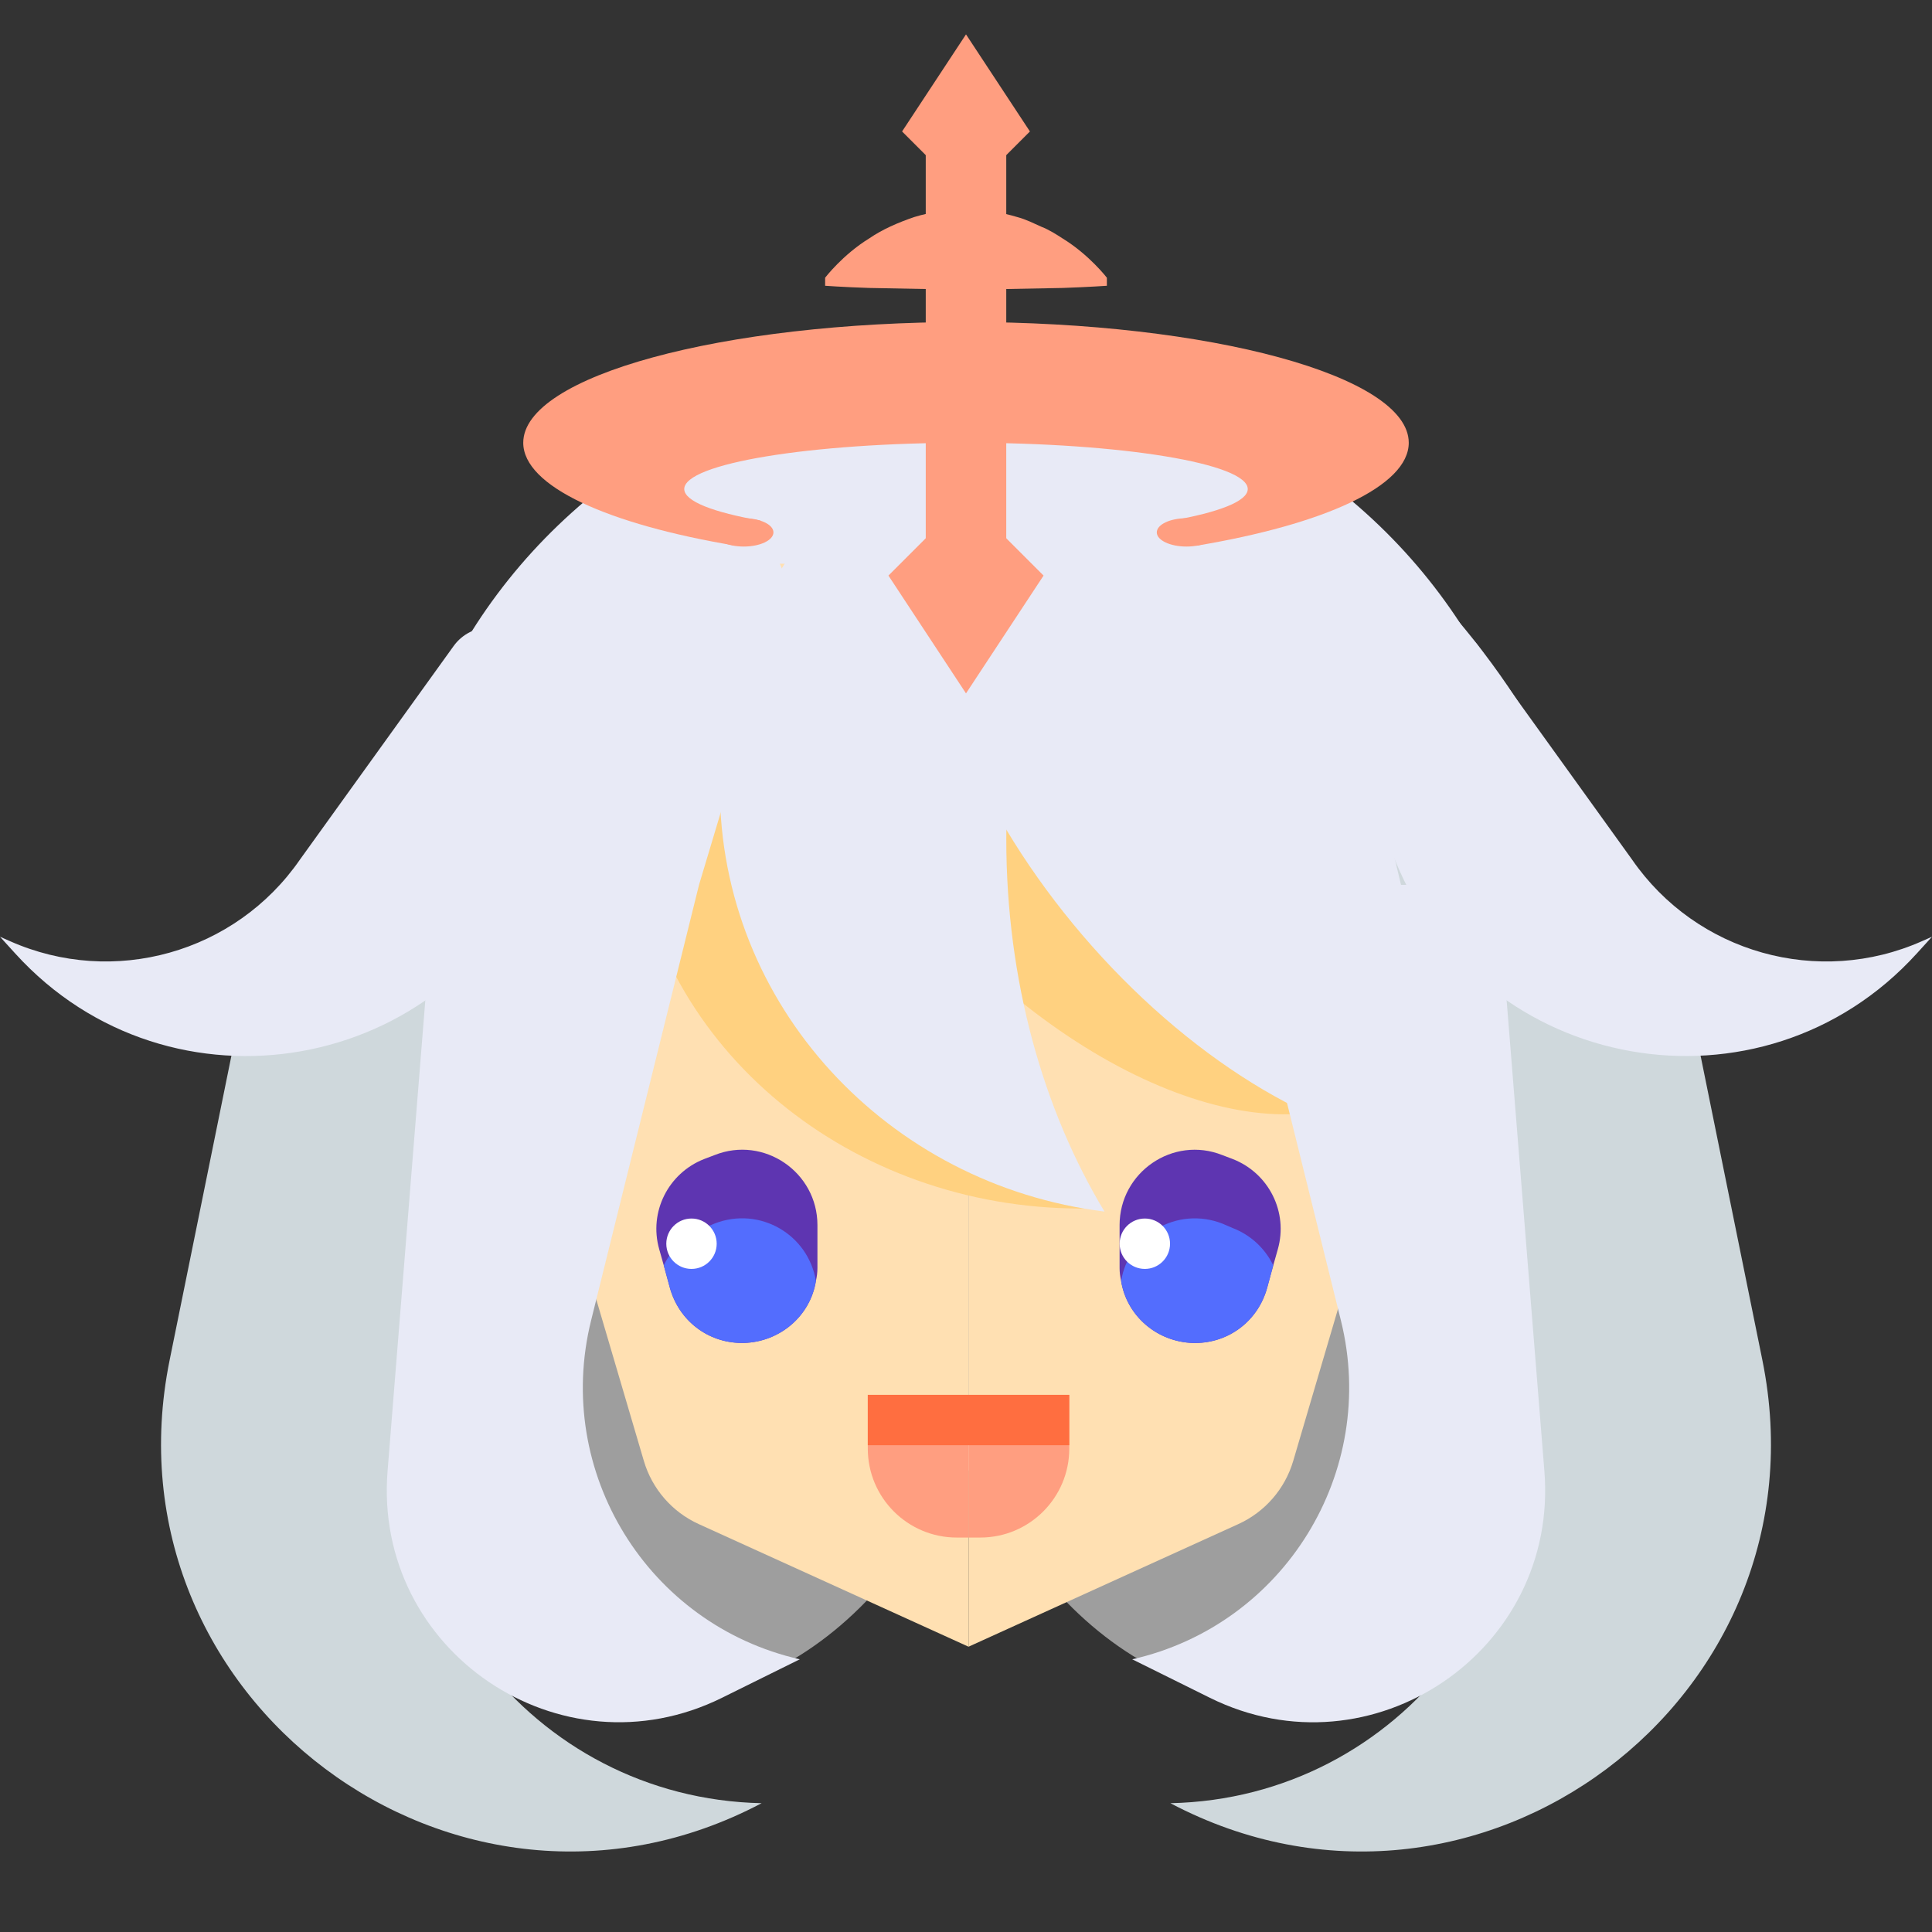 <svg xmlns="http://www.w3.org/2000/svg"  viewBox="0 0 48 48" width="96px" height="96px"><rect x="0" y="0" width="48" height="48" fill="#333333" stroke="none"/><ellipse cx="24.063" cy="22.766" fill="#e8eaf6" rx="14.392" ry="13.766"/><path fill="#9e9e9e" d="M39.181,32.405c0,5.529-3.375,9.804-7.506,9.804s-8.145-4.414-8.145-9.944s4.04-9.871,8.171-9.871	S39.181,26.875,39.181,32.405z"/><path fill="#9e9e9e" d="M8.819,32.405c0,5.529,3.375,9.804,7.506,9.804s8.145-4.414,8.145-9.944s-4.04-9.871-8.171-9.871	S8.819,26.875,8.819,32.405z"/><path fill="#ffe0b2" d="M24.063,14.006v26.906l6.702-3.046c0.662-0.301,1.16-0.874,1.365-1.571l2.649-8.992V14.006H24.063z"/><path fill="#ffe0b2" d="M24.063,14.006v26.906l-6.702-3.046c-0.662-0.301-1.16-0.874-1.365-1.571l-2.649-8.992V14.006H24.063	z"/><path fill="#5e35b1" d="M20.309,30.437v1.064c0,0.113-0.013,0.213-0.038,0.325c-0.138,0.864-0.888,1.514-1.79,1.539h-0.05	c-0.838,0-1.564-0.551-1.79-1.377l-0.15-0.551l-0.113-0.4c-0.263-0.926,0.225-1.89,1.114-2.24l0.263-0.1	C18.982,28.21,20.309,29.123,20.309,30.437z"/><path fill="#ff9e80" d="M24.063,34.655V38.2h-0.292c-1.221,0-2.211-0.99-2.211-2.211v-1.334H24.063z"/><path fill="#5e35b1" d="M31.747,31.038l-0.113,0.4l-0.15,0.551c-0.225,0.826-0.951,1.377-1.79,1.377h-0.05	c-0.901-0.025-1.652-0.676-1.79-1.539c-0.025-0.113-0.038-0.213-0.038-0.325v-1.064c0-1.314,1.327-2.228,2.553-1.74l0.263,0.1	C31.522,29.148,32.01,30.112,31.747,31.038z"/><path fill="#536dfe" d="M20.271,31.826c-0.138,0.864-0.888,1.514-1.79,1.539h-0.05c-0.838,0-1.564-0.551-1.79-1.377	l-0.15-0.551c0.2-0.413,0.551-0.751,1.001-0.926l0.263-0.113C18.882,29.962,20.083,30.675,20.271,31.826z"/><path fill="#536dfe" d="M31.634,31.438l-0.15,0.551c-0.225,0.826-0.951,1.377-1.79,1.377h-0.05	c-0.901-0.025-1.652-0.676-1.79-1.539c0.188-1.151,1.389-1.865,2.515-1.427l0.263,0.113C31.083,30.688,31.434,31.025,31.634,31.438z"/><circle cx="28.443" cy="30.9" r=".626" fill="#fff"/><path fill="#ff9e80" d="M24.063,34.655V38.2h0.292c1.221,0,2.211-0.99,2.211-2.211v-1.334H24.063z"/><rect width="5.006" height="1.251" x="21.56" y="34.655" fill="#ff6e40"/><circle cx="17.18" cy="30.9" r=".626" fill="#fff"/><path fill="#ffd180" d="M33.925,17.093H19.59c0.65,1.736,1.722,3.563,3.181,5.268c3.961,4.634,9.244,6.621,11.798,4.437	C36.651,25.019,36.277,21.02,33.925,17.093z"/><ellipse cx="31.521" cy="19.283" fill="#e8eaf6" rx="6.085" ry="11.039" transform="rotate(-40.527 31.52 19.283)"/><path fill="#ffd180" d="M23.305,21.21c-0.202-1.461-0.22-2.889-0.089-4.26h-7.21c-0.353,1.278-0.472,2.628-0.281,4.006	c0.742,5.364,5.69,9.183,11.385,9.067C25.18,27.742,23.786,24.686,23.305,21.21z"/><ellipse cx="15.645" cy="16.715" fill="#e8eaf6" rx="4.83" ry="3.66" transform="rotate(122.731 15.645 16.716)"/><path fill="#e8eaf6" d="M25.789,15.405c-1.9-0.417-3.405-1.994-3.944-4.033c-2.419,1.951-3.961,4.894-3.961,8.187	c0,5.415,4.169,9.876,9.557,10.542c-1.524-2.524-2.44-5.743-2.44-9.251C25.001,18.922,25.287,17.089,25.789,15.405z"/><rect width="2" height="12" x="23" y="3" fill="#ff9e80"/><path fill="#ff9e80" d="M20.5,6.9c0,0,0.437-0.572,1.094-0.976c0.328-0.225,0.711-0.392,1.121-0.532 c0.41-0.125,0.848-0.188,1.285-0.192c0.437,0.005,0.875,0.071,1.285,0.196c0.205,0.054,0.403,0.155,0.591,0.239 c0.188,0.073,0.366,0.187,0.53,0.293C27.062,6.331,27.5,6.9,27.5,6.9v0.2c0,0-0.438,0.031-1.094,0.054 C25.75,7.166,24.875,7.183,24,7.2c-0.875-0.017-1.75-0.033-2.406-0.046C20.937,7.132,20.5,7.1,20.5,7.1V6.9z"/><polygon fill="#ff9e80" points="22.073,14.3 24,17.227 25.927,14.3 24,12.373"/><polygon fill="#ff9e80" points="22.412,3.266 24,0.854 25.588,3.266 24,4.854"/><path fill="#ff9e80" d="M24,8c-6.075,0-11,1.343-11,3c0,1.084,2.114,2.03,5.271,2.557l0.623-0.623 C17.723,12.729,17,12.454,17,12.15c0-0.635,3.134-1.15,7-1.15s7,0.515,7,1.15c0,0.304-0.722,0.579-1.894,0.785l0.623,0.623 C32.886,13.03,35,12.084,35,11C35,9.343,30.075,8,24,8z"/><ellipse cx="18.478" cy="13.227" fill="#ff9e80" rx=".738" ry=".352"/><ellipse cx="29.478" cy="13.227" fill="#ff9e80" rx=".738" ry=".352"/><path fill="#cfd8dc" d="M29.078,44.8L29.078,44.8c5.721-0.119,9.87-5.49,8.54-11.055l-3.113-13.028l7.643,5.007l1.637,8.065	C45.492,42.194,36.663,48.804,29.078,44.8L29.078,44.8z"/><path fill="#e8eaf6" d="M30.633,21.984l2.682,10.825c0.932,3.762-1.406,7.557-5.185,8.416l0,0l1.929,0.956	c4.017,1.99,8.669-1.162,8.311-5.631l-1.168-14.566H30.633z"/><path fill="#e8eaf6" d="M48,23.273l-0.244,0.108c-2.578,1.146-5.606,0.295-7.209-2.026l-3.819-5.307	c-0.211-0.293-0.552-0.465-0.913-0.46l-3.496,0.05l2.353,5.761c2.161,5.293,9.104,6.521,12.949,2.291L48,23.273z"/><path fill="#cfd8dc" d="M18.922,44.8L18.922,44.8c-5.721-0.119-9.87-5.49-8.54-11.055l3.113-13.028l-7.643,5.007	l-1.637,8.065C2.508,42.194,11.337,48.804,18.922,44.8L18.922,44.8z"/><path fill="#e8eaf6" d="M0,23.273l0.244,0.108c2.578,1.146,5.606,0.295,7.209-2.026l3.819-5.307	c0.211-0.293,0.552-0.465,0.913-0.46l3.496,0.05L13.329,21.4c-2.161,5.293-9.104,6.521-12.949,2.291L0,23.273z"/><path fill="#e8eaf6" d="M17.367,21.984l-2.682,10.825c-0.932,3.762,1.406,7.557,5.185,8.416l0,0L17.94,42.18	c-4.017,1.99-8.669-1.162-8.311-5.631l1.168-14.566l7.809-4.131L17.367,21.984z"/></svg>